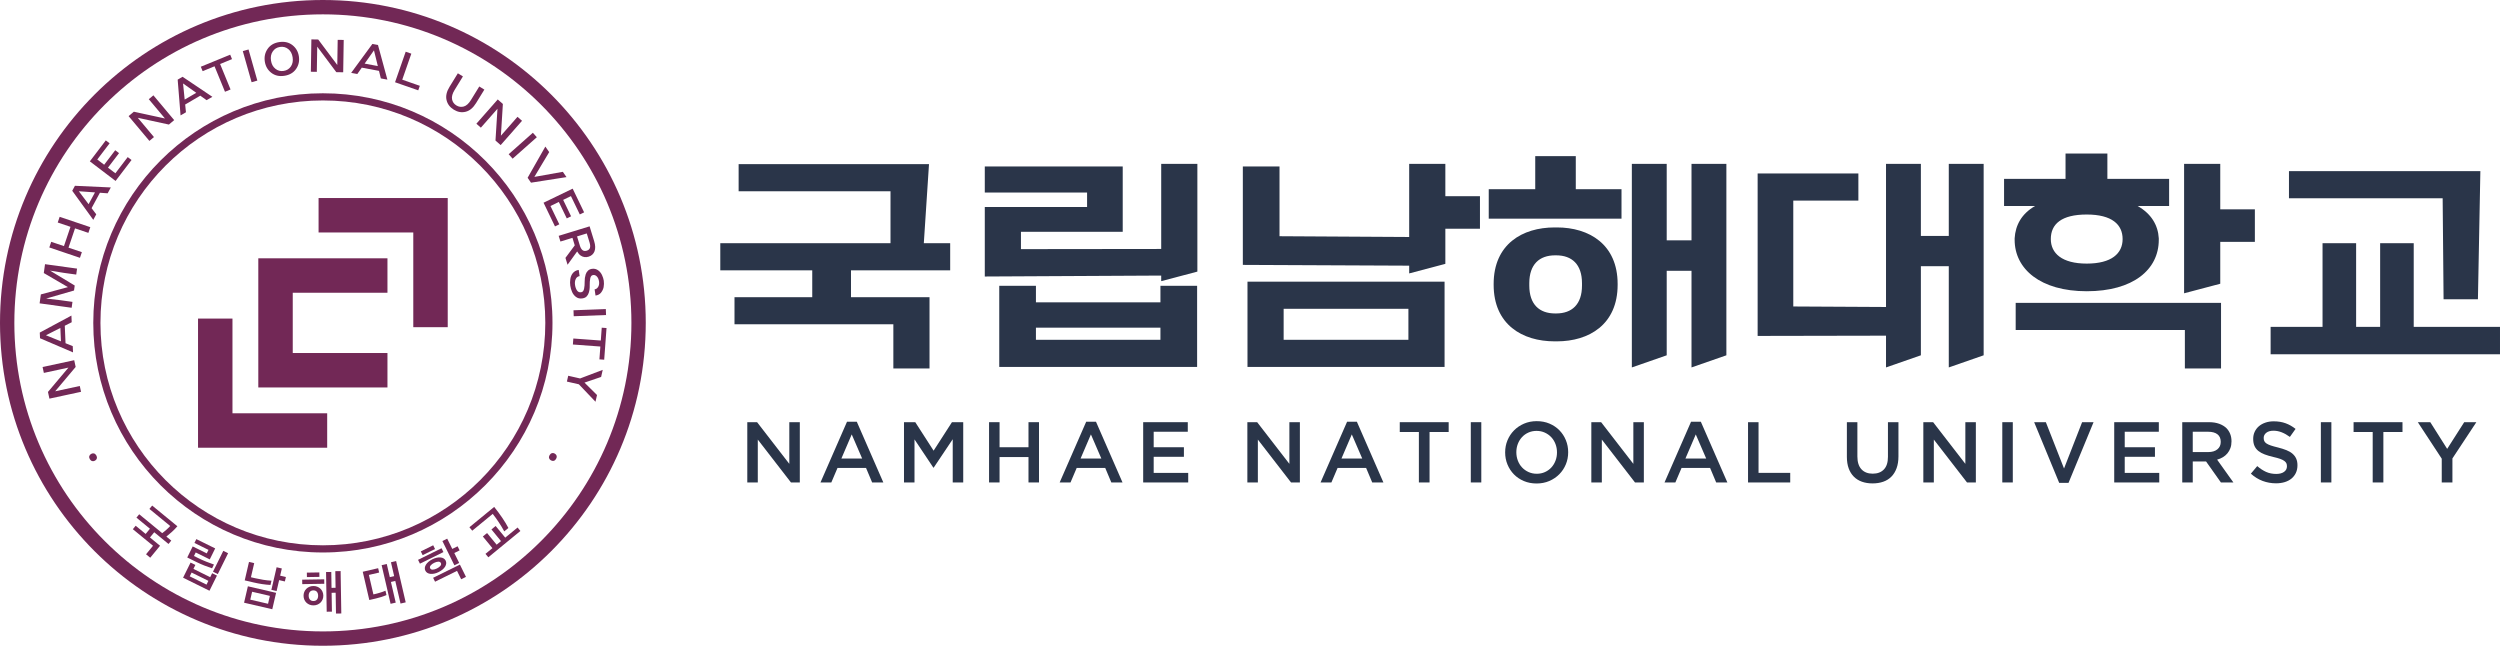 <?xml version="1.0" encoding="UTF-8"?><svg xmlns="http://www.w3.org/2000/svg" viewBox="0 0 3484.27 900"><g id="a"/><g id="b"><g id="c"><g><path d="M1041.51,588.4h13.65l44.91,58.08v-58.08h14.64v84h-12.34l-46.22-59.76v59.76h-14.64v-84Z" style="fill:#2a3549;"/><path d="M1180.46,587.8h13.68l36.96,84.6h-15.6l-8.52-20.28h-39.72l-8.64,20.28h-15.12l36.96-84.6Zm21.12,51.24l-14.52-33.6-14.4,33.6h28.92Z" style="fill:#2a3549;"/><path d="M1259.9,588.4h15.72l25.56,39.72,25.56-39.72h15.72v84h-14.64v-60.24l-26.52,39.6h-.48l-26.28-39.36v60h-14.64v-84Z" style="fill:#2a3549;"/><path d="M1378.46,588.4h14.64v34.92h40.32v-34.92h14.64v84h-14.64v-35.4h-40.32v35.4h-14.64v-84Z" style="fill:#2a3549;"/><path d="M1513.82,587.8h13.68l36.96,84.6h-15.6l-8.52-20.28h-39.72l-8.64,20.28h-15.12l36.96-84.6Zm21.12,51.24l-14.52-33.6-14.4,33.6h28.92Z" style="fill:#2a3549;"/><path d="M1593.26,588.4h62.16v13.32h-47.52v21.6h42.12v13.32h-42.12v22.44h48.12v13.32h-62.76v-84Z" style="fill:#2a3549;"/><path d="M1738.46,588.4h13.65l44.91,58.08v-58.08h14.64v84h-12.34l-46.22-59.76v59.76h-14.64v-84Z" style="fill:#2a3549;"/><path d="M1877.42,587.8h13.68l36.96,84.6h-15.6l-8.52-20.28h-39.72l-8.64,20.28h-15.12l36.96-84.6Zm21.12,51.24l-14.52-33.6-14.4,33.6h28.92Z" style="fill:#2a3549;"/><path d="M1977.5,602.08h-26.64v-13.68h68.16v13.68h-26.64v70.32h-14.88v-70.32Z" style="fill:#2a3549;"/><path d="M2049.86,588.4h14.64v84h-14.64v-84Z" style="fill:#2a3549;"/><path d="M2141.54,673.84c-6.48,0-12.4-1.14-17.76-3.42-5.36-2.28-9.96-5.38-13.8-9.3-3.84-3.92-6.84-8.5-9-13.74-2.16-5.24-3.24-10.82-3.24-16.74v-.24c0-5.92,1.08-11.5,3.24-16.74,2.16-5.24,5.2-9.84,9.12-13.8,3.92-3.96,8.56-7.1,13.92-9.42,5.36-2.32,11.28-3.48,17.76-3.48s12.4,1.14,17.76,3.42c5.36,2.28,9.96,5.38,13.8,9.3,3.84,3.92,6.84,8.5,9,13.74,2.16,5.24,3.24,10.82,3.24,16.74v.24c0,5.92-1.08,11.5-3.24,16.74-2.16,5.24-5.2,9.84-9.12,13.8-3.92,3.96-8.56,7.1-13.92,9.42-5.36,2.32-11.28,3.48-17.76,3.48Zm.24-13.56c4.14,0,7.95-.78,11.41-2.34,3.46-1.56,6.43-3.68,8.9-6.36,2.47-2.68,4.4-5.82,5.8-9.42,1.39-3.6,2.09-7.44,2.09-11.52v-.24c0-4.08-.7-7.94-2.09-11.58-1.4-3.64-3.35-6.8-5.86-9.48-2.51-2.68-5.52-4.82-9.02-6.42-3.51-1.6-7.33-2.4-11.47-2.4s-7.95,.78-11.41,2.34c-3.46,1.56-6.43,3.68-8.9,6.36-2.47,2.68-4.4,5.82-5.8,9.42s-2.09,7.44-2.09,11.52v.24c0,4.08,.7,7.94,2.09,11.58,1.39,3.64,3.35,6.8,5.86,9.48,2.51,2.68,5.52,4.82,9.02,6.42,3.5,1.6,7.33,2.4,11.47,2.4Z" style="fill:#2a3549;"/><path d="M2217.85,588.4h13.65l44.91,58.08v-58.08h14.64v84h-12.34l-46.22-59.76v59.76h-14.64v-84Z" style="fill:#2a3549;"/><path d="M2356.81,587.8h13.68l36.96,84.6h-15.6l-8.52-20.28h-39.72l-8.64,20.28h-15.12l36.96-84.6Zm21.12,51.24l-14.52-33.6-14.4,33.6h28.92Z" style="fill:#2a3549;"/><path d="M2436.25,588.4h14.64v70.68h44.16v13.32h-58.8v-84Z" style="fill:#2a3549;"/><path d="M2609.77,673.72c-5.44,0-10.36-.78-14.76-2.34-4.4-1.56-8.16-3.9-11.28-7.02-3.12-3.12-5.52-6.98-7.2-11.58-1.68-4.6-2.52-9.94-2.52-16.02v-48.36h14.64v47.76c0,7.84,1.89,13.8,5.67,17.88,3.78,4.08,9.01,6.12,15.69,6.12s11.79-1.96,15.57-5.88c3.78-3.92,5.67-9.76,5.67-17.52v-48.36h14.64v47.64c0,6.24-.86,11.72-2.58,16.44-1.72,4.72-4.14,8.66-7.26,11.82-3.12,3.16-6.9,5.52-11.34,7.08-4.44,1.56-9.42,2.34-14.94,2.34Z" style="fill:#2a3549;"/><path d="M2680.57,588.4h13.65l44.91,58.08v-58.08h14.64v84h-12.34l-46.22-59.76v59.76h-14.64v-84Z" style="fill:#2a3549;"/><path d="M2790.61,588.4h14.64v84h-14.64v-84Z" style="fill:#2a3549;"/><path d="M2835.01,588.4h16.32l25.32,64.56,25.2-64.56h15.96l-34.92,84.6h-12.96l-34.92-84.6Z" style="fill:#2a3549;"/><path d="M2946.61,588.4h62.16v13.32h-47.52v21.6h42.12v13.32h-42.12v22.44h48.12v13.32h-62.76v-84Z" style="fill:#2a3549;"/><path d="M3041.41,588.4h37.44c5.28,0,9.96,.74,14.04,2.22,4.08,1.48,7.48,3.54,10.2,6.18,2.24,2.32,3.96,5,5.16,8.04,1.2,3.04,1.8,6.4,1.8,10.08v.24c0,3.44-.5,6.54-1.5,9.3-1,2.76-2.38,5.2-4.14,7.32-1.76,2.12-3.86,3.92-6.3,5.4-2.44,1.48-5.14,2.62-8.1,3.42l22.68,31.8h-17.4l-20.7-29.28h-18.54v29.28h-14.64v-84Zm36.31,41.64c5.29,0,9.51-1.26,12.64-3.79s4.69-5.97,4.69-10.31v-.24c0-4.58-1.53-8.05-4.57-10.42-3.05-2.37-7.34-3.55-12.88-3.55h-21.55v28.32h21.67Z" style="fill:#2a3549;"/><path d="M3172.09,673.6c-6.48,0-12.68-1.1-18.6-3.3-5.92-2.2-11.4-5.58-16.44-10.14l8.88-10.56c4.08,3.52,8.2,6.22,12.36,8.1,4.16,1.88,8.88,2.82,14.16,2.82,4.56,0,8.18-.96,10.86-2.88,2.68-1.92,4.02-4.48,4.02-7.68v-.24c0-1.52-.26-2.86-.78-4.02-.52-1.16-1.49-2.26-2.89-3.3-1.4-1.04-3.33-2-5.77-2.88-2.45-.88-5.63-1.76-9.56-2.64-4.49-1.04-8.48-2.22-11.97-3.54-3.49-1.32-6.42-2.92-8.78-4.8-2.37-1.88-4.17-4.18-5.42-6.9-1.24-2.72-1.86-6-1.86-9.84v-.24c0-3.6,.71-6.9,2.14-9.9s3.39-5.56,5.89-7.68c2.5-2.12,5.5-3.78,9.02-4.98,3.51-1.2,7.35-1.8,11.51-1.8,6.16,0,11.7,.9,16.62,2.7,4.92,1.8,9.54,4.42,13.86,7.86l-7.92,11.16c-3.84-2.8-7.64-4.94-11.4-6.42-3.76-1.48-7.56-2.22-11.4-2.22-4.32,0-7.68,.96-10.08,2.88-2.4,1.92-3.6,4.28-3.6,7.08v.24c0,1.6,.28,3.02,.84,4.26,.56,1.24,1.58,2.36,3.07,3.36,1.48,1,3.53,1.94,6.14,2.82,2.61,.88,5.92,1.8,9.93,2.76,4.41,1.12,8.32,2.36,11.73,3.72,3.41,1.36,6.23,3.02,8.48,4.98,2.25,1.96,3.95,4.24,5.11,6.84,1.16,2.6,1.75,5.62,1.75,9.06v.24c0,3.92-.74,7.44-2.2,10.56-1.47,3.12-3.51,5.76-6.13,7.92-2.62,2.16-5.76,3.8-9.44,4.92-3.67,1.12-7.71,1.68-12.11,1.68Z" style="fill:#2a3549;"/><path d="M3234.61,588.4h14.64v84h-14.64v-84Z" style="fill:#2a3549;"/><path d="M3306.84,602.08h-26.64v-13.68h68.16v13.68h-26.64v70.32h-14.88v-70.32Z" style="fill:#2a3549;"/><path d="M3403.08,639.28l-33.36-50.88h17.4l23.52,37.2,23.76-37.2h16.92l-33.36,50.52v33.48h-14.88v-33.12Z" style="fill:#2a3549;"/></g><g><path d="M1245.07,513.54v-61.56h-221.4v-37.8h108.36v-37.44h-128.16v-37.8h237.22l.02-72.36h-211.68v-37.8h265.32l-7.22,110.16h36.74v37.8h-138.24v37.44h109.44v99.36h-50.4Z" style="fill:#2a3549;"/><path d="M1372.51,385.38v-96.84h142.56v-20.16h-142.56v-36.36h192.24v91.08h-141.84v24.12l195.48-.24v-118.56h50.4v150.12l-50.4,13.32v-7.8l-245.88,1.32Zm20.16,126v-113.04h51.12v23.04h173.52v-23.04h51.12v113.04h-275.76Zm224.64-37.8v-16.92h-173.52v16.92h173.52Z" style="fill:#2a3549;"/><path d="M1732.15,369.18V232.02h51.12v97.2l180.72,1.08v-101.88h50.4v45h48.24v45.36h-48.24v48.96l-50.4,13.32v-10.8l-231.84-1.08Zm281.16,142.2h-274.68v-118.8h274.68v118.8Zm-50.4-81h-173.88v43.2h173.88v-43.2Z" style="fill:#2a3549;"/><path d="M2259.91,304.74h-185.04v-41.04h64.8v-46.08h56.52v46.08h63.72v41.04Zm-178.2,91.08c0-55.44,39.96-78.84,84.96-78.84h3.24c44.64,0,84.6,23.4,84.6,78.84v1.08c0,55.44-39.96,78.84-84.6,78.84h-3.24c-45,0-84.96-23.4-84.96-78.84v-1.08Zm49.68,2.16c0,26.28,14.04,38.88,36,38.88h1.44c21.96,0,36-12.6,36-38.88v-3.24c0-26.28-14.04-38.88-36-38.88h-1.44c-21.96,0-36,12.6-36,38.88v3.24Zm226.08,114.12v-134.64h-34.56v117.72l-48.6,16.92V228.42h48.6v106.56h34.56v-106.56h48.6V495.18l-48.6,16.92Z" style="fill:#2a3549;"/><path d="M2449.63,468.18V241.74h140.4v37.8h-90.72v147.6l129.24,.72V228.42h48.6v100.44h38.88v-100.44h48.6V495.18l-48.6,16.92v-141.12h-38.88v124.2l-48.6,16.92v-44.28l-178.92,.36Z" style="fill:#2a3549;"/><path d="M3023.11,287.1h-43.92c19.08,10.8,28.44,26.64,29.52,45v2.16c0,41.76-36,71.64-100.44,71.64s-100.44-30.96-100.44-71.64v-2.16c1.08-18.36,9.72-34.2,28.44-45h-43.2v-37.8h85.68v-35.28h58.32v35.28h86.04v37.8Zm21.96,226.44v-53.64h-235.8v-37.8h286.2v91.44h-50.4Zm-136.8-146.16c34.56,0,50.04-14.04,50.04-34.2s-14.76-34.2-50.04-34.2-50.04,13.32-50.04,34.2c0,19.8,15.48,34.2,50.04,34.2Zm234.36-30.24h-48.24v58.32l-50.4,13.32V228.42h50.4v63.36h48.24v45.36Z" style="fill:#2a3549;"/><path d="M3164.59,455.58h72.36v-116.64h46.8v116.64h33.48v-116.64h46.8v116.64h120.24v38.16h-319.68v-38.16Zm241.04-38.52l-1.28-140.76h-214.2v-37.8h266.76l-3.4,178.56h-47.88Z" style="fill:#2a3549;"/></g><g><path d="M450,0C201.47,0,0,201.47,0,450s201.47,450,450,450,450-201.47,450-450S698.53,0,450,0Zm0,880c-237.48,0-430-192.52-430-430S212.52,20,450,20s430,192.52,430,430-192.52,430-430,430Z" style="fill:#722856;"/><path d="M450,130c-176.73,0-320,143.27-320,320s143.27,320,320,320,320-143.27,320-320S626.73,130,450,130Zm0,630c-171.21,0-310-138.79-310-310S278.79,140,450,140s310,138.79,310,310-138.79,310-310,310Z" style="fill:#722856;"/><path d="M130.92,631.93c-1.31-.3-2.62-.07-3.94,.7-1.31,.77-2.16,1.8-2.54,3.09-.35,1.34-.1,2.74,.75,4.19,.85,1.45,1.95,2.36,3.29,2.71,1.34,.35,2.66,.14,3.98-.63,1.31-.77,2.14-1.82,2.49-3.16,.35-1.34,.1-2.73-.75-4.19-.85-1.45-1.95-2.36-3.29-2.71Z" style="fill:#722856;"/><path d="M76.89,545.36c13.89-16.49,23.41-27.8,28.56-33.94l-.26-1.2-1.63-7.57-.14-.64-44.07,9.51,.67,3.11,1.1,5.1,24.79-5.35,9.49-2.05c-12.31,14.61-21.83,25.92-28.55,33.93l.26,1.2,.86,3.98,.02,.08,.76,3.51,.12,.56,24.79-5.35,19.29-4.16-1.75-8.13-34.28,7.4Z" style="fill:#722856;"/><path d="M101.39,482.41c-3.5-1.41-6.85-2.77-10.05-4.06l-1.06-24.38c4.02-2.03,7.24-3.66,9.66-4.87l-.41-9.29c-19.62,10.54-34.31,18.44-44.09,23.71v.24l.15,3.26,.06,1.47,.13,2.93c23.01,9.88,38.34,16.44,45.99,19.7l-.38-8.72Zm-37.39-15.15c7.81-3.96,14.52-7.35,20.13-10.19l.19,4.45,.62,14.23c-8.07-3.27-15.06-6.1-20.94-8.5Z" style="fill:#722856;"/><path d="M99.85,428.96l1.14-8.24-17.2-2.38-19.44-2.22c18.99-5.47,31.93-9.21,38.83-11.23l.96-6.95c-15.08-9.09-26.54-16.01-34.39-20.77l19.3,3.13,17.2,2.38,1.15-8.32-44.65-6.17-.6,4.36-.46,3.31-.65,4.68c14.67,8.57,25.88,15.12,33.61,19.63-18.42,4.99-31,8.38-37.73,10.16l-.67,4.85-.47,3.39-.58,4.2,33.51,4.63,11.14,1.54Z" style="fill:#722856;"/><polygon points="123.17 324.56 125.86 316.61 83.15 302.18 82.13 305.19 80.46 310.13 98.22 316.13 89.14 343.01 71.38 337.01 70.39 339.95 68.72 344.89 92.74 353.01 111.43 359.32 114.09 351.44 95.48 345.15 104.56 318.27 123.17 324.56" style="fill:#722856;"/><path d="M134.17,298.75c-2.28-3.01-4.46-5.89-6.54-8.65l11.61-21.46c4.49,.32,8.09,.58,10.79,.78l4.42-8.17c-22.24-1.03-38.91-1.8-50.01-2.31l-.12,.21-1.55,2.87-.7,1.29-1.4,2.58c14.67,20.29,24.44,33.8,29.33,40.52l4.15-7.67Zm-24.3-32.2c8.74,.62,16.24,1.15,22.5,1.6l-2.12,3.92-6.78,12.53c-5.25-6.95-9.78-12.97-13.6-18.05Z" style="fill:#722856;"/><polygon points="166.13 245.56 183.31 222.99 177.99 218.94 160.81 241.51 150.49 233.66 165.9 213.42 160.58 209.37 145.17 229.61 135.57 222.3 152.76 199.73 147.44 195.68 130.26 218.25 125.22 224.87 161.09 252.18 166.13 245.56" style="fill:#722856;"/><path d="M208.21,196.38l6.37-5.34-22.53-26.87c21.06,4.59,35.51,7.73,43.34,9.43l.94-.79,5.93-4.98,.5-.42-28.97-34.55-2.44,2.04-4,3.35,16.29,19.43,6.24,7.44c-18.66-4.08-33.1-7.22-43.33-9.42l-.94,.79-3.12,2.62-.06,.05-2.75,2.31-.44,.37,16.29,19.43,12.68,15.12Z" style="fill:#722856;"/><path d="M259.17,156.44c-.38-3.75-.75-7.35-1.1-10.78l21.07-12.31c3.67,2.61,6.61,4.7,8.82,6.27l8.02-4.69c-18.47-12.43-32.32-21.74-41.54-27.93l-.21,.12-2.81,1.65-1.27,.74-2.53,1.48c2,24.96,3.34,41.57,4.03,49.86l7.53-4.4Zm14.35-27.08l-3.85,2.25-12.3,7.19c-.88-8.67-1.63-16.16-2.25-22.49,7.15,5.06,13.28,9.41,18.4,13.05Z" style="fill:#722856;"/><polygon points="299 92.38 307.54 113.19 313.56 127.9 321.33 124.72 306.77 89.19 323.37 82.39 322.34 79.9 320.83 76.21 314.34 78.87 279.88 92.99 282.41 99.18 299 92.38" style="fill:#722856;"/><polygon points="350.66 114.6 358.66 112.33 346.39 68.96 343.41 69.8 338.39 71.22 345.29 95.61 350.66 114.6" style="fill:#722856;"/><path d="M378.18,101.51c4.99,3.85,11.06,5.22,18.21,4.12,7.14-1.1,12.54-4.25,16.2-9.43,3.65-5.24,4.96-11.13,3.95-17.68-1.02-6.61-4.06-11.86-9.11-15.75-5.05-3.84-11.14-5.21-18.29-4.11s-12.52,4.24-16.12,9.42c-3.65,5.24-4.96,11.16-3.94,17.77,1.01,6.55,4.04,11.78,9.1,15.67Zm1.93-29.75c2.31-3.55,5.67-5.66,10.07-6.34s8.27,.32,11.6,2.99c3.27,2.63,5.28,6.44,6.05,11.44,.76,4.94-.02,9.16-2.34,12.65-2.37,3.55-5.75,5.67-10.16,6.35-4.4,.68-8.24-.32-11.52-3.01-3.32-2.62-5.36-6.4-6.12-11.35-.77-5,.03-9.24,2.4-12.74Z" style="fill:#722856;"/><path d="M442.14,65.06c12.91,17.26,21.77,29.1,26.57,35.51l1.22,.02,7.74,.13h.65l.73-45.07-3.18-.05-5.22-.08-.41,25.35-.16,9.7c-11.43-15.3-20.29-27.13-26.57-35.5l-1.22-.02-4.08-.07h-.08l-3.59-.06h-.57l-.41,25.34-.32,19.73,8.31,.14,.57-35.07Z" style="fill:#722856;"/><path d="M504.22,94.29l23.99,4.48c1.07,4.38,1.92,7.88,2.56,10.51l9.14,1.71c-5.83-21.49-10.2-37.59-13.12-48.31l-.24-.04-3.21-.6-1.44-.27-2.89-.54c-14.83,20.18-24.69,33.62-29.59,40.33l8.57,1.6c2.17-3.09,4.25-6.05,6.23-8.87Zm16.99-24.12c2.09,8.51,3.88,15.81,5.37,21.91l-4.38-.82-14-2.62c5.01-7.12,9.35-13.28,13.02-18.47Z" style="fill:#722856;"/><polygon points="582.91 125.91 585.11 119.59 560.63 111.06 573.27 74.8 565.42 72.06 552.78 108.32 550.58 114.63 558.43 117.37 582.91 125.91" style="fill:#722856;"/><path d="M632.4,152.84c5.46,3.36,10.99,4.33,16.58,2.92,5.56-1.37,10.39-5.38,14.49-12.05l6.28-10.21,5.3-8.61-7.08-4.36-5.77,9.38-5.81,9.44c-3.08,5-6.4,8.03-9.99,9.08-3.63,1.02-7.09,.52-10.37-1.5-3.33-2.05-5.34-4.91-6.02-8.58-.68-3.67,.52-8.01,3.6-13.01l5.68-9.24,5.89-9.58-7.08-4.36-3.84,6.25-7.73,12.57c-4.1,6.67-5.5,12.79-4.21,18.37,1.26,5.62,4.62,10.12,10.09,13.48Z" style="fill:#722856;"/><path d="M670.17,177.94l23.16-26.34c-1.35,21.51-2.28,36.27-2.77,44.26l.92,.81,5.82,5.11,.49,.43,29.77-33.85-2.39-2.1-3.92-3.45-16.74,19.04-6.41,7.29c1.21-19.06,2.13-33.81,2.76-44.25l-.92-.81-3.06-2.69-.06-.05-2.69-2.37-.43-.38-16.74,19.04-13.03,14.81,6.24,5.49Z" style="fill:#722856;"/><polygon points="708.93 214.94 714.45 221.16 748.18 191.25 746.12 188.93 742.66 185.03 723.69 201.85 708.93 214.94" style="fill:#722856;"/><path d="M735.61,248.16l1.9,2.75,.37,.54,2.09,3.02,.09,.13c24.73-3.9,41.22-6.49,49.46-7.76l-5.1-7.37c-16.3,2.9-29.53,5.26-39.69,7.07,10.11-16.87,17-28.39,20.67-34.55l-5.34-7.71c-11.01,19.33-19.26,33.82-24.73,43.49l.28,.4Z" style="fill:#722856;"/><polygon points="761.16 290.01 773.49 315.56 779.51 312.65 767.18 287.11 778.85 281.47 789.91 304.38 795.93 301.47 784.87 278.57 795.73 273.32 808.07 298.87 814.09 295.96 801.75 270.41 798.14 262.92 757.54 282.53 761.16 290.01" style="fill:#722856;"/><path d="M791.02,368.96c6.1-8.45,10.55-14.62,13.35-18.51,1.42,2.54,3.09,4.47,5,5.79,3.3,2.23,6.95,2.72,10.95,1.5,4-1.23,6.74-3.69,8.22-7.39,1.46-3.75,1.32-8.48-.44-14.19l-4.29-13.95-2.08-6.78-12.47,3.83-14.65,4.5-7.17,2.2-8.81,2.71,.89,2.88,1.56,5.07,8.96-2.75,7.79-2.4,1.89,6.16,1.33,4.32c-6.37,8.56-10.69,14.37-12.98,17.43l2.95,9.58Zm18.58-41.11l1.56-.48,6.62-2.04,2.04,6.62,1.89,6.16c.89,2.91,1.07,5.33,.53,7.26-.6,1.95-2.09,3.29-4.48,4.02-2.39,.74-4.38,.46-5.96-.81-1.53-1.29-2.75-3.39-3.64-6.3l-1.94-6.31-1.99-6.47,5.38-1.65Z" style="fill:#722856;"/><path d="M825.25,374.62c-2.58,.38-4.56,1.31-5.93,2.78-1.44,1.42-2.47,3.14-3.1,5.16-.97,3.06-1.43,6.42-1.38,10.1s-.19,6.81-.74,9.42c-.27,1.47-.73,2.66-1.36,3.58-.63,.92-1.57,1.47-2.8,1.65-2.42,.36-4.33-.45-5.72-2.44-1.4-2.04-2.33-4.6-2.79-7.66-.46-3.12-.16-5.86,.92-8.21,1.07-2.41,2.89-3.81,5.47-4.2l-1.29-8.63c-1.88,.28-3.5,.83-4.87,1.63-1.41,.87-2.57,1.89-3.5,3.08-1.75,2.24-2.86,4.96-3.32,8.16-.46,3.15-.48,6.2-.04,9.15,.44,2.96,1.29,5.88,2.54,8.77,1.31,2.88,3.08,5.15,5.3,6.79,1.18,.92,2.52,1.58,4,1.96,1.49,.38,3.14,.44,4.97,.17,2.58-.38,4.56-1.29,5.94-2.7,1.38-1.42,2.39-3.13,3.02-5.15,.97-3.06,1.41-6.42,1.3-10.08-.05-3.67,.16-6.84,.65-9.49,.23-1.41,.66-2.57,1.29-3.49,.63-.92,1.54-1.47,2.72-1.64,1.99-.3,3.76,.37,5.33,2.01,1.57,1.69,2.57,3.98,3.01,6.89,.42,2.85,.05,5.32-1.12,7.42-1.22,2.11-2.91,3.32-5.06,3.64l1.29,8.63c3.39-.5,5.96-1.88,7.71-4.12,1.75-2.24,2.95-4.75,3.57-7.54,.27-1.52,.42-3.06,.47-4.6,.04-1.55-.04-3.02-.25-4.41-.38-2.58-1.22-5.23-2.5-7.95-1.28-2.72-3.04-4.88-5.25-6.47-1.12-.88-2.4-1.51-3.83-1.9-1.44-.44-2.99-.54-4.66-.29Z" style="fill:#722856;"/><polygon points="799.28 432.43 799.59 440.74 844.64 439.05 844.53 435.95 844.33 430.74 818.99 431.69 799.28 432.43" style="fill:#722856;"/><polygon points="838.65 456.7 837.34 474.59 814.9 472.94 799.05 471.78 798.43 480.15 836.72 482.96 835.41 500.85 838.09 501.05 842.08 501.34 842.59 494.35 845.32 457.19 838.65 456.7" style="fill:#722856;"/><path d="M804.89,526.64l-12.96-2.94-1.84,8.11,16.66,3.78c11.58,12.13,19.31,20.24,23.19,24.33l2.13-9.38-17.47-17.3c11.38-3.88,19.11-6.52,23.19-7.9l2.24-9.86c-15.64,5.93-26.16,9.92-31.56,11.98l-3.58-.81Z" style="fill:#722856;"/><path d="M773.26,632.19c-1.31-.77-2.64-.98-3.98-.62-1.34,.35-2.43,1.25-3.28,2.71-.85,1.46-1.1,2.85-.75,4.19,.38,1.29,1.23,2.32,2.54,3.09,1.31,.77,2.63,1,3.94,.7,1.34-.35,2.43-1.25,3.28-2.71,.85-1.45,1.1-2.85,.75-4.19-.35-1.34-1.18-2.39-2.5-3.16Z" style="fill:#722856;"/><path d="M208.23,709.31l29,23.8c-.65,.72-1.4,1.5-2.26,2.34-.86,.84-1.77,1.69-2.73,2.55-.97,.86-1.98,1.73-3.04,2.6-1.06,.87-2.1,1.69-3.12,2.45l-32.07-26.32-3.86,4.71,18.82,15.45-5.96,7.26-13.91-11.42-3.95,4.81,28.13,23.09-9.74,11.87,5.83,4.79,13.69-16.67-14.06-11.55,5.96-7.26,19.89,16.33,3.86-4.71-6.85-5.63c2.3-1.76,4.83-3.89,7.6-6.39,2.76-2.5,5.35-5.15,7.77-7.96l-35.14-28.84-3.86,4.71Z" style="fill:#722856;"/><path d="M292.95,804.42l-23.38-11.54,2.72-5.52-6.7-3.31-10.43,21.12,36.79,18.16,10.43-21.12-6.7-3.31-2.72,5.52Zm-5.13,10.38l-23.38-11.54,2.61-5.28,23.38,11.54-2.61,5.28Z" style="fill:#722856;"/><path d="M268.58,761.54l-7.61,15.43,13.23,6.53c3.4,1.68,6.95,3.24,10.63,4.7,3.69,1.45,7.27,2.74,10.75,3.87l2.61-5.28c-3.62-1.24-7.22-2.58-10.82-4.01-3.6-1.43-7.1-2.99-10.5-4.67l-6.53-3.22,2.43-4.92,19.58,9.67,7.56-15.31-26.28-12.97-2.64,5.34,19.58,9.67-2.4,4.87-19.58-9.67Z" style="fill:#722856;"/><rect x="291.16" y="780.2" width="32.42" height="7.48" transform="translate(-531.64 712.56) rotate(-63.73)" style="fill:#722856;"/><path d="M340.17,840l39.32,9.11,5.3-22.88-39.32-9.11-5.3,22.88Zm11.21-15.26l24.75,5.74-2.55,11.02-24.75-5.74,2.55-11.02Z" style="fill:#722856;"/><polygon points="392.79 792.29 385.51 790.6 378.21 822.12 385.49 823.81 389.03 808.53 397.02 810.38 398.46 804.19 390.46 802.34 392.79 792.29" style="fill:#722856;"/><path d="M347.02,783.17l-5.96,25.72,13.02,3.02c3.7,.86,7.49,1.58,11.38,2.16,3.89,.59,7.74,.98,11.54,1.18l1.37-5.93c-3.97-.24-7.86-.67-11.66-1.28-3.8-.61-7.55-1.34-11.24-2.2l-5.74-1.33,4.56-19.66-7.28-1.69Z" style="fill:#722856;"/><path d="M446.53,820.45c-1.26-1.19-2.73-2.12-4.41-2.77-1.69-.66-3.52-.97-5.51-.94-1.98,.03-3.81,.4-5.47,1.11-1.67,.71-3.11,1.68-4.32,2.92-1.22,1.23-2.15,2.68-2.81,4.35-.66,1.67-.97,3.45-.94,5.34,.03,1.94,.4,3.72,1.11,5.34,.71,1.62,1.69,3.03,2.95,4.22,1.25,1.19,2.73,2.12,4.41,2.77,1.69,.66,3.52,.97,5.51,.94s3.81-.4,5.47-1.12c1.66-.71,3.1-1.68,4.32-2.92,1.21-1.23,2.15-2.67,2.81-4.31,.66-1.64,.97-3.43,.94-5.38-.03-1.9-.4-3.67-1.11-5.31-.71-1.64-1.69-3.06-2.95-4.25Zm-4.75,15.1c-1.1,1.36-2.71,2.06-4.83,2.1s-3.76-.61-4.93-1.94c-1.17-1.33-1.77-3.12-1.81-5.36-.04-2.25,.51-4.06,1.63-5.42,1.12-1.36,2.75-2.06,4.86-2.1,2.12-.03,3.75,.61,4.9,1.94,1.15,1.33,1.74,3.12,1.77,5.36,.04,2.25-.5,4.06-1.6,5.42Z" style="fill:#722856;"/><rect x="427.69" y="797.94" width="17.4" height="6.22" transform="translate(-12.93 7.18) rotate(-.93)" style="fill:#722856;"/><polygon points="467.31 796.05 467.69 819.21 462.07 819.3 461.71 797.14 454.43 797.25 455.33 852.56 462.6 852.45 462.18 826.18 467.8 826.09 468.27 855.13 475.68 855.01 474.72 795.93 467.31 796.05" style="fill:#722856;"/><rect x="421.16" y="807.67" width="30.7" height="6.22" transform="translate(-13.06 7.17) rotate(-.93)" style="fill:#722856;"/><path d="M529.5,826.07c-2.63,.77-4.98,1.39-7.04,1.87l-2.06,.48-6.29-27.14,14.31-3.32-1.4-6.06-21.46,4.97,9.13,39.38,9.22-2.14c2.19-.51,4.61-1.17,7.25-1.99,2.64-.82,5.13-1.74,7.47-2.78l-1.4-6.06c-2.51,1.08-5.08,2-7.71,2.77Z" style="fill:#722856;"/><polygon points="544.87 783.62 549.35 802.96 543.29 804.37 539.03 786 531.88 787.65 544.36 841.54 551.52 839.88 544.84 811.07 550.9 809.67 558.21 841.19 565.43 839.51 552.08 781.95 544.87 783.62" style="fill:#722856;"/><polygon points="637.75 761.37 630.34 765.03 623.28 750.73 616.57 754.04 633.27 787.86 639.97 784.55 633.15 770.73 640.56 767.06 637.75 761.37" style="fill:#722856;"/><rect x="586.79" y="763.88" width="19.26" height="5.82" transform="translate(-277.81 343.22) rotate(-26.27)" style="fill:#722856;"/><rect x="582.08" y="771.84" width="36.52" height="5.95" transform="translate(-280.95 345.76) rotate(-26.27)" style="fill:#722856;"/><path d="M611.41,797.25c2.06-1.02,3.85-2.17,5.37-3.46,1.53-1.29,2.72-2.64,3.57-4.05,.86-1.41,1.36-2.82,1.52-4.25,.15-1.43-.09-2.8-.73-4.1-.64-1.31-1.58-2.33-2.81-3.08-1.23-.75-2.66-1.21-4.3-1.38-1.64-.18-3.43-.05-5.39,.37-1.96,.42-3.96,1.14-6.02,2.16-2.1,1.04-3.9,2.2-5.4,3.48-1.51,1.29-2.7,2.63-3.57,4.05-.88,1.42-1.39,2.84-1.55,4.27-.16,1.43,.09,2.8,.73,4.1,.64,1.31,1.58,2.33,2.81,3.08,1.23,.75,2.67,1.2,4.33,1.37,1.66,.17,3.45,.04,5.39-.37,1.94-.41,3.95-1.14,6.05-2.17Zm-11.87-5.21c-.64-1.31-.42-2.64,.69-3.99,1.1-1.36,2.72-2.56,4.86-3.62,2.1-1.03,4.02-1.58,5.76-1.63,1.75-.05,2.94,.58,3.59,1.88,.64,1.31,.42,2.64-.69,3.99s-2.7,2.55-4.8,3.59c-2.14,1.05-4.08,1.61-5.82,1.66-1.75,.05-2.94-.58-3.59-1.88Z" style="fill:#722856;"/><polygon points="603.64 805.29 606.34 810.74 636.96 795.63 642.73 807.32 649.43 804.01 640.97 786.86 603.64 805.29" style="fill:#722856;"/><polygon points="704.14 749.32 690.79 733.05 684.91 737.88 698.26 754.15 692.18 759.14 678.83 742.88 672.94 747.71 686.29 763.97 676.63 771.9 680.58 776.71 725.27 740.02 721.33 735.21 704.14 749.32" style="fill:#722856;"/><path d="M690.73,721.51c1.42,1.94,2.84,3.99,4.26,6.13,1.42,2.15,2.8,4.32,4.15,6.52,1.35,2.2,2.57,4.34,3.65,6.42l5.78-4.74c-2.27-4.36-5.08-9.02-8.43-13.97-3.35-4.95-7.15-10.08-11.39-15.39l-34.52,28.34,3.95,4.81,28.54-23.43c1.25,1.6,2.59,3.37,4.01,5.31Z" style="fill:#722856;"/><polygon points="444 276 444 324 576 324 576 456 624 456 624 324 624 276 576 276 444 276" style="fill:#722856;"/><polygon points="324 444 276 444 276 576 276 624 324 624 456 624 456 576 324 576 324 444" style="fill:#722856;"/><polygon points="360 360 360 408 360 492 360 540 408 540 540 540 540 492 408 492 408 408 540 408 540 360 408 360 360 360" style="fill:#722856;"/></g></g></g></svg>